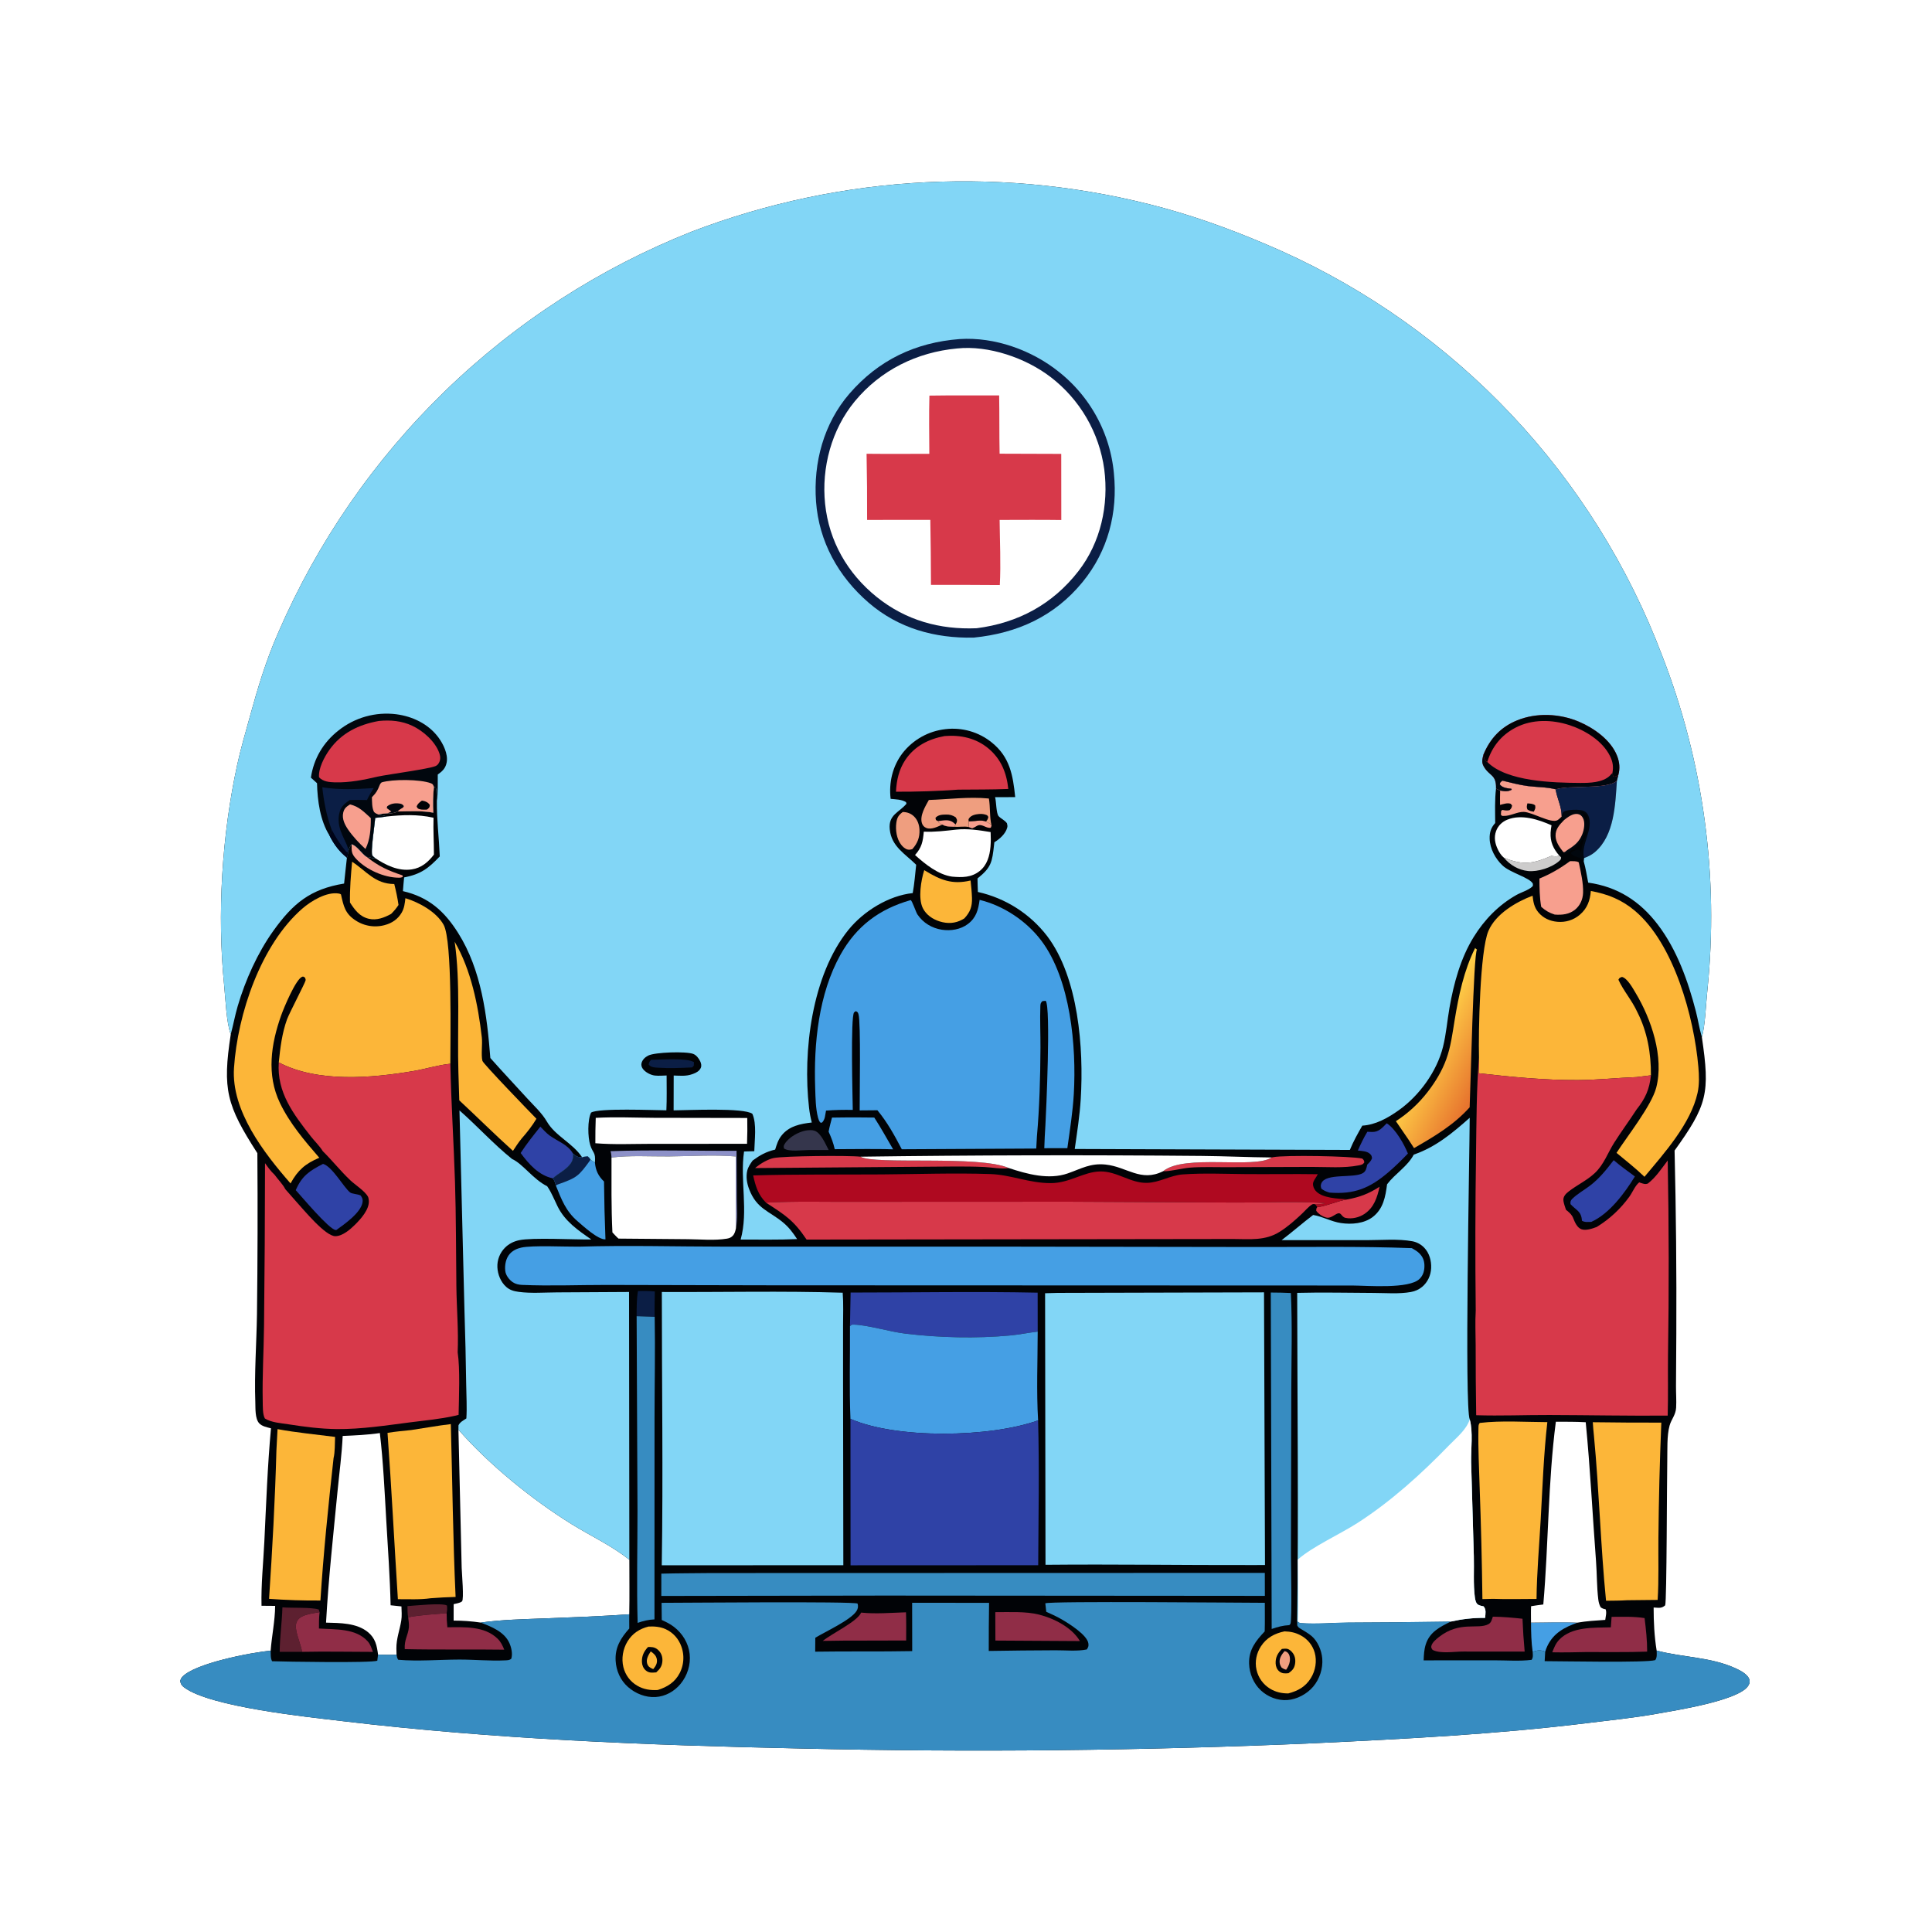 <?xml version="1.0" encoding="utf-8" ?>
<svg xmlns="http://www.w3.org/2000/svg" xmlns:xlink="http://www.w3.org/1999/xlink" width="1024" height="1024">
	<path fill="white" d="M0 0L1024 0L1024 1024L0 1024L0 0Z"/>
	<path fill="#010306" d="M122.305 548.211C120.012 542.312 119.482 529.033 118.819 522.41C115.008 484.339 117.6 442.831 125.705 405.447C127.581 396.795 130.125 388.231 132.467 379.694C136.618 364.56 141.052 349.858 147.389 335.479Q149.331 330.983 151.382 326.537Q153.434 322.09 155.593 317.695Q157.753 313.3 160.021 308.959Q162.288 304.619 164.661 300.335Q167.034 296.051 169.511 291.827Q171.988 287.603 174.569 283.441Q177.149 279.279 179.831 275.181Q182.512 271.084 185.294 267.053Q188.075 263.023 190.955 259.062Q193.834 255.101 196.81 251.211Q199.786 247.322 202.856 243.507Q205.926 239.692 209.09 235.954Q212.253 232.215 215.507 228.556Q218.76 224.896 222.103 221.317Q225.446 217.738 228.875 214.243Q232.305 210.747 235.819 207.337Q239.333 203.926 242.93 200.603Q246.527 197.28 250.204 194.046Q253.882 190.812 257.637 187.669Q261.393 184.527 265.225 181.477Q269.056 178.427 272.962 175.473Q276.867 172.518 280.844 169.66Q284.82 166.802 288.866 164.043Q292.911 161.284 297.023 158.624Q301.136 155.965 305.312 153.407Q309.488 150.85 313.725 148.395Q317.963 145.941 322.259 143.591Q326.556 141.242 330.909 138.998Q335.262 136.755 339.669 134.619Q344.075 132.483 348.533 130.456Q352.991 128.428 357.497 126.511Q362.003 124.594 366.555 122.788Q370.273 121.364 374.018 120.013Q377.764 118.663 381.535 117.387Q385.306 116.11 389.102 114.909Q392.898 113.707 396.717 112.581Q400.535 111.454 404.376 110.404Q408.216 109.353 412.076 108.378Q415.936 107.403 419.815 106.504Q423.694 105.606 427.589 104.784Q431.485 103.962 435.396 103.218Q439.307 102.473 443.232 101.806Q447.157 101.138 451.095 100.549Q455.032 99.959 458.981 99.447Q462.929 98.935 466.887 98.501Q470.844 98.067 474.81 97.711Q478.775 97.356 482.747 97.078Q486.719 96.801 490.695 96.602Q494.672 96.403 498.651 96.283Q502.631 96.162 506.612 96.12Q510.593 96.079 514.574 96.115Q518.556 96.152 522.535 96.267Q526.515 96.383 530.492 96.576Q534.468 96.77 538.44 97.043Q542.412 97.315 546.378 97.665Q550.344 98.016 554.303 98.445Q558.261 98.874 562.21 99.381Q566.159 99.887 570.097 100.472Q574.035 101.057 577.961 101.719Q581.887 102.381 585.799 103.121Q589.711 103.861 593.608 104.678Q597.505 105.494 601.385 106.388Q605.265 107.281 609.126 108.251Q612.987 109.221 616.829 110.267C638.132 116.118 658.571 123.886 678.738 132.835Q683.055 134.769 687.323 136.809Q691.591 138.849 695.808 140.994Q700.024 143.138 704.186 145.386Q708.349 147.633 712.455 149.983Q716.561 152.332 720.607 154.782Q724.654 157.232 728.639 159.781Q732.625 162.329 736.546 164.976Q740.467 167.622 744.322 170.363Q748.177 173.105 751.963 175.941Q755.749 178.777 759.464 181.705Q763.18 184.634 766.822 187.653Q770.464 190.671 774.03 193.779Q777.597 196.887 781.086 200.081Q784.575 203.276 787.984 206.555Q791.393 209.835 794.721 213.197Q798.048 216.559 801.292 220.003Q804.536 223.446 807.694 226.968Q810.852 230.49 813.922 234.089Q816.992 237.688 819.973 241.361Q822.953 245.034 825.843 248.78Q828.732 252.526 831.528 256.341Q834.324 260.157 837.026 264.04Q839.727 267.923 842.332 271.872Q844.938 275.821 847.444 279.832Q849.951 283.844 852.359 287.916Q854.766 291.988 857.073 296.118Q859.379 300.248 861.583 304.434Q863.787 308.62 865.888 312.858Q867.988 317.097 869.983 321.386Q871.979 325.675 873.868 330.012Q875.757 334.349 877.539 338.731Q879.321 343.113 880.994 347.538Q883.039 352.798 884.928 358.116Q886.817 363.434 888.548 368.806Q890.278 374.177 891.849 379.597Q893.421 385.018 894.831 390.482Q896.241 395.947 897.489 401.45Q898.737 406.954 899.822 412.492Q900.907 418.031 901.828 423.599Q902.749 429.167 903.504 434.759Q904.26 440.352 904.85 445.965Q905.44 451.577 905.864 457.205Q906.288 462.832 906.545 468.47Q906.802 474.108 906.893 479.75Q906.983 485.393 906.907 491.036Q906.831 496.679 906.587 502.317Q906.344 507.956 905.935 513.584Q905.525 519.213 904.949 524.827C904.225 531.327 903.786 543.948 902.017 549.646C906.419 579.469 904.994 585.659 887.199 610.324L887.561 609.73Q888.726 658.284 888.481 706.852L888.314 734.675C888.292 738.437 888.597 742.344 888.383 746.081C888.157 750.036 885.882 752.126 884.918 755.576C883.413 760.966 883.813 768.624 883.684 774.25C883.481 783.074 883.442 848.756 882.583 850.854C880.752 852.466 879.501 852.2 877.132 852.061L876.459 852.018C876.453 859.676 876.832 867.247 878.054 874.823C891.841 878.529 906.667 878.159 919.938 884.26C922.442 885.412 926.583 887.496 927.257 890.412C927.56 891.723 927.123 892.785 926.362 893.826C920.824 901.408 888.44 906.495 878.761 908.231C866.112 910.501 853.328 911.8 840.58 913.361C793.022 919.185 745.22 921.637 697.383 923.907Q560.489 929.942 423.499 926.72C342.776 924.987 261.916 921.811 181.676 912.253C163.221 910.055 111.736 904.808 97.704 894.441C96.26 893.375 95.797 892.621 95.505 890.872C95.748 890.151 95.988 889.497 96.498 888.912C102.823 881.669 133.289 875.759 143.448 874.915C144.063 866.926 145.75 859.224 145.838 851.15L138.613 851.09C138.329 839.943 139.563 828.28 140.105 817.115C141.074 797.129 141.796 776.95 143.62 757.031C141.562 756.494 138.803 755.984 137.345 754.341C135.112 751.825 135.438 746.442 135.323 743.272C134.759 727.79 135.97 711.968 136.201 696.453Q136.724 653.83 136.408 611.205C120.073 585.833 117.823 577.47 122.305 548.211Z"/>
	<path fill="#F79F8E" d="M513.437 435.396C515.996 435.357 520.296 434.353 522.572 435.427C523.78 436.083 524.699 436.464 525.559 437.574L525.129 438.717C522.395 439.201 520.341 436.118 517.647 437.828C516.885 438.312 516.138 438.682 515.301 439.026C514.695 438.818 514.001 438.652 513.45 438.326L513.437 435.396Z"/>
	<path fill="#0B1E45" d="M345.117 561.713C350.182 561.661 363.981 560.556 367.821 562.958L367.731 564.891L367.312 565.17L368.334 564.095L367.193 565.217L367.663 564.976L366.851 565.755C360.958 566.054 354.793 566.285 348.908 565.92C346.997 565.801 345.151 565.79 343.833 564.291C344.064 562.885 344.149 562.765 345.117 561.713Z"/>
	<path fill="#01070E" d="M827.708 432.658C827.994 431.64 827.962 430.708 828.922 430.163C830.893 429.042 836.861 428.909 839.012 429.657C840.273 430.095 841.239 430.893 841.778 432.129C844.964 439.434 837.654 447.424 839.604 454.792L839.415 456.57C837.397 453.763 835.886 454.894 833.509 453.112C832.651 452.469 832.862 452.843 832.739 451.9C834.424 450.881 834.976 450.359 836.982 450.326C837.691 451.154 837.584 451.27 837.739 452.295C838.446 449.549 838.541 446.937 839.838 444.363C841.421 441.22 840.656 440.724 840.737 437.472C840.769 436.197 841.302 434.876 841.281 433.627C841.261 432.345 840.822 431.72 839.808 430.995C838.936 430.372 837.758 430.1 836.73 430.365C837.402 430.52 838.065 430.769 838.721 430.98C840.147 432.307 840.621 436.21 841.114 438.133C840.299 440.97 839.464 444.161 837.48 446.416C835.823 448.3 831.4 452.365 829.033 452.486L828.66 451.669L829.435 451.553C830.025 451.025 830.601 450.589 831.275 450.171C834.722 448.031 837.108 446.019 838.655 442.13C839.607 439.739 840.308 435.782 838.909 433.416C838.27 432.334 837.492 431.642 836.217 431.447C833.544 431.039 830.965 433.1 829.008 434.622C828.605 433.861 828.216 433.533 827.586 432.964L827.708 432.658Z"/>
	<path fill="#5D2030" d="M215.972 851.265C219.719 851.034 234.417 849.436 236.906 850.964C237.06 852.466 237.018 853.519 236.731 855.001C229.955 855.579 223.045 855.946 216.354 857.204C215.928 855.283 216.024 853.231 215.972 851.265Z"/>
	<path fill="#F79F8E" d="M186.393 447.446C189.291 448.172 191.707 452.46 194.391 454.176C200.77 459.247 205.778 461.443 213.348 463.975L213.465 464.766C212.715 465.146 212.124 465.213 211.297 465.204C203.54 465.127 194.268 460.999 188.914 455.378C186.193 452.523 186.304 451.131 186.393 447.446Z"/>
	<path fill="#CDCCCC" d="M826.397 453.432L827.414 454.392C827.338 455.456 827.286 455.536 826.521 456.242C822.64 459.824 815.073 462.202 809.919 461.666C804.841 461.139 800.325 458.496 797.104 454.598L797.691 454.832C807.6 458.75 812.893 457.686 822.278 453.606C823.807 453.851 824.942 454.157 826.397 453.432Z"/>
	<path fill="#0B1E45" d="M338.132 684.286C341.155 684.18 344.057 684.232 347.071 684.495C347.027 688.967 346.858 693.475 347.002 697.944L337.427 697.612C337.455 693.138 337.386 688.715 338.132 684.286Z"/>
	<path fill="#35364C" d="M427.134 599.192C428.671 599.021 430.195 598.8 431.699 599.297C435.155 600.441 437.568 606.486 439.217 609.536L428.625 609.543C425.156 609.543 418.314 610.607 415.537 608.727C415.322 607.55 415.249 607.38 415.909 606.306C418.127 602.692 423.138 599.969 427.134 599.192Z"/>
	<path fill="#EF9E7F" d="M478.484 430.376C480.733 430.422 482.626 431.046 484.302 432.585C486.301 434.421 487.215 437.076 487.346 439.737C487.549 443.879 486.248 447.035 483.529 450.075C482.725 450.282 482.004 450.472 481.165 450.293C479.74 449.99 478.472 448.812 477.61 447.688C475.242 444.601 474.545 439.939 475.061 436.165C475.447 433.343 476.208 432.057 478.484 430.376Z"/>
	<path fill="#459FE4" d="M811.47 860.004C819.618 859.988 827.945 859.605 836.072 860.038C829.189 862.491 823.375 865.538 820.089 872.508C819.637 873.466 819.295 874.402 818.991 875.416C816.362 874.387 814.96 874.631 812.336 875.517C811.606 870.419 811.496 865.144 811.47 860.004Z"/>
	<path fill="#F79F8E" d="M829.008 434.622C830.965 433.1 833.544 431.039 836.217 431.447C837.492 431.642 838.27 432.334 838.909 433.416C840.308 435.782 839.607 439.739 838.655 442.13C837.108 446.019 834.722 448.031 831.275 450.171C830.601 450.589 830.025 451.025 829.435 451.553L828.66 451.669C826.698 449.219 824.564 446.359 824.48 443.088C824.383 439.358 826.605 437.111 829.008 434.622Z"/>
	<path fill="#8D91C8" d="M324.108 613.537C324.017 612.339 323.985 611.291 323.59 610.145C345.793 609.327 368.159 610.074 390.386 609.935L390.507 635.289C390.523 640.319 391.015 646.095 390.062 651.024Q389.874 631.983 389.946 612.943C378.421 611.972 366.186 612.822 354.591 612.925C344.685 613.013 333.906 612.273 324.108 613.537Z"/>
	<path fill="#5D2030" d="M149.68 851.926C154.236 852.351 165.373 851.782 168.966 853.089L169.393 854.493C166.105 855.127 160.074 855.618 157.923 858.516C156.558 860.355 156.668 862.405 157.098 864.543C157.846 868.262 159.448 871.853 160.112 875.51L148.233 875.513C148.299 867.627 149.472 859.817 149.68 851.926Z"/>
	<path fill="#D7394A" d="M714.217 635.689C720.765 634.515 725.617 632.574 731.205 629.003C729.942 634.683 728.3 639.984 723.177 643.418C720.413 645.271 716.517 646.229 713.219 645.513C710.579 644.94 711.171 641.917 708.143 643.55C706.707 644.325 705.009 645.699 703.292 645.393C701.294 645.037 698.68 643.386 697.611 641.685C697.682 640.66 697.57 640.645 698.215 639.756C701.903 639.66 709.316 636.346 714.217 635.689Z"/>
	<path fill="#D7394A" d="M674.033 613.487C674.273 613.436 674.513 613.381 674.754 613.334C680.894 612.132 716.022 612.713 722.02 614.07C722.871 614.855 722.886 614.922 723.121 616.059C722.336 617.304 721.502 617.401 720.083 617.683C712.311 619.229 703.271 618.47 695.32 618.488L651.072 618.632C644.198 618.687 637.192 618.339 630.341 618.901C627.025 619.173 619.104 621.067 616.496 620.763C627.749 611.496 664.868 619.698 674.033 613.487Z"/>
	<path fill="#2F42A6" d="M275.963 611.115C279.13 606.201 282.773 601.721 286.396 597.146C287.932 598.736 289.506 600.521 291.287 601.829C295.465 604.897 300.998 606.601 303.654 611.37C303.884 614.104 303.441 615.618 301.615 617.71C299.169 620.509 295.664 622.041 293.017 624.544C285.569 623.009 280.24 616.961 275.963 611.115Z"/>
	<path fill="#F79F8E" d="M795.11 418.999C797.487 419.432 799.028 419.708 801.253 418.559L800.998 418.055C798.851 417.805 796.391 417.612 794.945 415.817C795.072 414.449 795.336 414.601 796.326 413.747C800.785 414.805 805.206 416.032 809.761 416.62C814.632 417.249 819.775 417.109 824.531 418.349C825.2 422.971 827.578 427.219 827.681 431.84C827.687 432.112 827.699 432.385 827.708 432.658L827.586 432.964C826.95 433.491 826.149 434.361 825.442 434.738C822.019 436.561 812.159 430.476 807.675 430.324C804.132 430.203 800.513 432.607 796.901 432.456C795.833 432.411 796.251 432.573 795.506 431.786L795.644 429.785L796.275 429.263C797.681 429.531 798.737 429.772 800.157 429.374C801.063 428.402 801.169 428.237 801.441 426.941L800.72 426.031C798.943 425.364 796.843 426.186 795.058 426.614C794.971 424.083 795.076 421.531 795.11 418.999Z"/>
	<path fill="#010306" d="M809.555 425.803C811.022 425.941 812.466 425.886 813.657 426.853C813.968 428.472 813.638 428.751 812.945 430.199C811.502 429.979 810.714 429.888 809.519 428.975C809.046 427.603 809.229 427.243 809.555 425.803Z"/>
	<path fill="#459FE4" d="M454.373 592.25L463.386 592.328C466.937 597.773 470.086 603.564 473.381 609.174C468.708 608.979 464.013 609.031 459.336 609L442.433 609.094C441.702 605.77 440.57 602.898 439.185 599.808C439.63 597.305 440.357 594.816 440.971 592.347C445.433 592.239 449.909 592.281 454.373 592.25Z"/>
	<path fill="#902D47" d="M456.427 854.711C464.158 855.518 472.438 854.797 480.196 854.552C480.384 859.522 480.291 864.513 480.284 869.487L460.875 869.54Q448.491 869.468 436.11 869.71C440.956 865.757 454.436 859.435 456.427 854.711Z"/>
	<path fill="#EF9E7F" d="M492.305 424.002C503.032 423.66 513.357 422.179 524.126 423.23C524.953 427.897 524.421 433.129 525.559 437.574C524.699 436.464 523.78 436.083 522.572 435.427C520.296 434.353 515.996 435.357 513.437 435.396L513.45 438.326C510.97 437.849 508.227 438.422 505.67 438.204L505.149 438.183L504.282 438.134C502.36 438.042 501.153 438.014 499.454 437.048C497.054 438.135 493.629 439.896 490.97 438.836C489.801 438.37 489.038 437.533 488.651 436.329C487.37 432.349 490.447 427.365 492.305 424.002Z"/>
	<path fill="#010306" d="M513.437 435.396C513.357 434.605 513.16 434.366 513.66 433.668C514.783 432.1 516.964 431.613 518.791 431.449C520.393 431.306 521.715 431.464 523.19 432.082L523.834 432.957C523.621 434.115 523.364 434.559 522.572 435.427C520.296 434.353 515.996 435.357 513.437 435.396Z"/>
	<path fill="#010306" d="M497.166 435.219L496.062 434.63L495.808 433.469C497.333 431.819 499.239 431.778 501.411 431.732C503.441 431.688 504.82 432.07 506.513 433.156C507.106 434.163 507.465 434.544 507.096 435.761C506.986 436.121 506.664 436.638 506.469 436.974C506.232 437.452 506.109 437.882 505.67 438.204L505.149 438.183L504.282 438.134C502.36 438.042 501.153 438.014 499.454 437.048L498.488 436.894C498.338 436.695 498.211 436.476 498.037 436.297C497.07 435.298 498.23 437.054 497.166 435.219Z"/>
	<path fill="#F79F8E" d="M497.166 435.219C500.043 434.885 502.967 434.053 505.399 436.035C505.697 436.278 505.976 436.543 506.263 436.799C506.33 436.859 506.4 436.915 506.469 436.974C506.232 437.452 506.109 437.882 505.67 438.204L505.149 438.183L504.282 438.134C502.36 438.042 501.153 438.014 499.454 437.048L498.488 436.894C498.338 436.695 498.211 436.476 498.037 436.297C497.07 435.298 498.23 437.054 497.166 435.219Z"/>
	<path fill="#902D47" d="M160.112 875.51C159.448 871.853 157.846 868.262 157.098 864.543C156.668 862.405 156.558 860.355 157.923 858.516C160.074 855.618 166.105 855.127 169.393 854.493C169.048 857.401 169.031 860.225 169.051 863.147C177.718 863.726 188.602 862.897 194.934 869.986C196.316 871.533 196.954 873.618 197.652 875.535C185.155 875.519 172.602 875.249 160.112 875.51Z"/>
	<path fill="#F79F8E" d="M832.139 456.442C833.632 456.486 835.551 456.241 836.778 457.068C837.835 461.991 839.283 468.273 839.063 473.295C838.914 476.687 837.537 479.875 834.896 482.068C831.802 484.636 827.889 485.05 824.03 484.744C821.112 483.816 819.18 482.67 816.87 480.635C816 475.687 815.957 470.662 815.931 465.653C821.861 463.229 826.971 460.219 832.139 456.442Z"/>
	<path fill="#FCB639" d="M186.617 456.732C194.389 461.821 198.691 468.49 208.971 468.556C209.894 472.244 210.694 475.888 211.218 479.654C210.058 481.449 208.814 482.89 207.3 484.395C203.674 486.38 199.654 487.952 195.464 486.966C190.631 485.828 188.026 482.266 185.495 478.342C185.346 471.148 185.977 463.892 186.617 456.732Z"/>
	<path fill="#2F42A6" d="M855.288 614.925C858.866 617.989 862.74 620.747 866.524 623.552C861.174 632.26 853.037 643.327 843.419 647.626C841.711 647.668 839.947 647.918 838.456 647.014C838.171 641.897 835.452 641.572 832.399 638.208C832.297 636.908 832.381 636.33 833.361 635.375C836.001 632.802 839.581 630.769 842.538 628.561C847.615 624.77 851.446 619.908 855.288 614.925Z"/>
	<path fill="#902D47" d="M527.528 854.47C534.815 854.5 543.592 853.98 550.664 855.757C558.604 857.753 568.115 862.559 572.372 869.799L527.583 869.532L527.528 854.47Z"/>
	<path fill="#D7394A" d="M400.224 619.103C400.439 618.922 400.65 618.737 400.868 618.559C403.223 616.636 407.037 614.423 409.985 613.797C415.331 612.662 449.682 612.343 456.06 613.068C463.163 617.516 518.957 612.138 534.712 619.094C530.784 619.749 525.747 618.732 521.693 618.536C516.312 618.276 510.893 618.25 505.506 618.275L400.224 619.103Z"/>
	<path fill="#FCB639" d="M489.867 461.187L490.278 461.439C498.421 466.439 504.737 468.997 514.428 466.678C514.753 469.727 515.07 472.835 515.169 475.9C515.318 480.502 514.217 483.425 511.134 486.763Q510.633 487.068 510.121 487.355C506.283 489.493 502.184 489.675 498.01 488.365C494.324 487.209 490.851 484.85 489.11 481.316C486.536 476.093 488.177 466.548 489.867 461.187Z"/>
	<path fill="white" d="M797.104 454.598C795.729 453.502 794.669 451.832 793.912 450.263C792.388 447.106 791.729 443.866 792.96 440.483C794.001 437.621 796.175 435.552 798.976 434.418C806.403 431.413 815.428 434.357 822.334 437.421C822.141 438.697 821.912 439.98 821.849 441.271C821.608 446.195 823.251 449.768 826.397 453.432C824.942 454.157 823.807 453.851 822.278 453.606C812.893 457.686 807.6 458.75 797.691 454.832L797.104 454.598Z"/>
	<path fill="#0B1E45" d="M824.531 418.349C832.208 415.938 851.404 418.634 856.995 413.822C856.114 426.32 855.744 442.697 845.399 451.578C843.73 453.011 841.666 454.054 839.604 454.792C837.654 447.424 844.964 439.434 841.778 432.129C841.239 430.893 840.273 430.095 839.012 429.657C836.861 428.909 830.893 429.042 828.922 430.163C827.962 430.708 827.994 431.64 827.708 432.658C827.699 432.385 827.687 432.112 827.681 431.84C827.578 427.219 825.2 422.971 824.531 418.349Z"/>
	<path fill="#2F42A6" d="M735.001 595.37C739.601 598.243 744.244 606.45 746.221 611.407C742.926 614.832 739.563 618.159 735.95 621.252C725.975 629.793 717.749 633.141 704.617 632.095C702.968 631.565 701.739 631.123 700.374 630.039C700.021 628.982 699.881 628.325 700.333 627.204C702.61 621.558 717.587 624.71 722.449 621.714C724.063 620.72 724.279 618.976 724.67 617.262C725.799 616.167 726.695 615.374 727.212 613.835C727.031 613.031 727.044 612.564 726.469 611.921C724.811 610.066 722.001 610.072 719.688 609.811C721.201 606.361 722.77 603.091 724.717 599.862Q726.001 599.952 727.288 599.972C730.872 600.013 732.66 597.682 735.001 595.37Z"/>
	<path fill="#902D47" d="M216.354 857.204C223.045 855.946 229.955 855.579 236.731 855.001C236.711 857.541 236.859 859.977 237.114 862.499C246.04 862.406 256.692 861.756 263.658 868.463C265.449 870.188 266.336 872.089 267.262 874.364C249.692 874.111 232.082 874.475 214.526 874.071C214.213 868.977 216.315 866.785 216.715 862.533C216.872 860.864 216.515 858.878 216.354 857.204Z"/>
	<path fill="#902D47" d="M854.18 856.967C859.994 856.935 865.914 856.705 871.668 857.621C872.388 863.486 873.049 869.484 873.029 875.397C862.191 875.806 851.227 875.56 840.375 875.622C834.491 875.758 828.626 875.876 822.741 875.752C823.68 873.278 824.549 871.035 826.416 869.083C833.142 862.048 844.803 862.772 853.772 862.517L854.18 856.967Z"/>
	<path fill="#902D47" d="M791.236 856.868C796.501 856.941 801.722 857.397 806.953 857.967Q807.297 866.687 808.104 875.376L775.75 875.355C771.009 875.301 763.47 876.687 759.301 874.472C758.7 873.578 758.368 873.254 758.727 872.112C759.271 870.386 761.312 868.719 762.67 867.654C773.756 858.967 783.262 863.852 788.885 860.852C790.471 860.006 790.671 858.425 791.236 856.868Z"/>
	<path fill="#2F42A6" d="M171.225 616.885C176.111 618.277 182.081 629.183 185.509 631.989C186.559 632.848 189.548 632.823 191.122 633.62C191.981 634.781 192.372 635.588 192.178 637.067C191.441 642.705 182.566 648.826 178.294 651.912C178.149 651.916 178.003 651.941 177.858 651.924C174.326 651.499 159.872 634.224 156.752 630.799C160.066 623.174 164.022 620.594 171.225 616.885Z"/>
	<path fill="#459FE4" d="M303.654 611.37C305.306 612.743 306.251 613.523 308.51 613.35C309.524 613.053 310.413 612.872 311.467 612.793C312.18 613.402 312.623 613.806 313.019 614.663L315.321 616.18C315.69 620.31 317.115 623.367 320.139 626.22Q320.29 641.556 320.908 656.88C317.036 657.166 309.094 649.834 306.147 647.304C299.871 641.914 297.653 635.828 294.62 628.395C294.252 626.896 293.943 625.826 293.017 624.544C295.664 622.041 299.169 620.509 301.615 617.71C303.441 615.618 303.884 614.104 303.654 611.37Z"/>
	<path fill="#0B1E45" d="M303.654 611.37C305.306 612.743 306.251 613.523 308.51 613.35C309.524 613.053 310.413 612.872 311.467 612.793C312.18 613.402 312.623 613.806 313.019 614.663C306.683 623.416 305.917 624.162 295.714 627.771C295.099 627.989 295.294 627.93 294.62 628.395C294.252 626.896 293.943 625.826 293.017 624.544C295.664 622.041 299.169 620.509 301.615 617.71C303.441 615.618 303.884 614.104 303.654 611.37Z"/>
	<path fill="white" d="M506.874 439.716C512.81 439.06 519.195 440.047 525.051 441.021C525.169 443.591 525.197 446.187 524.976 448.752C524.555 453.62 523.211 458.509 519.218 461.676C514.821 465.164 509.9 465.108 504.625 464.633C497.332 463.64 490.278 457.972 484.987 453.175C488.551 449.255 489.2 445.91 489.625 440.799C495.443 441.057 501.098 440.349 506.874 439.716Z"/>
	<path fill="#FCB639" d="M680.818 864.658C684.028 864.765 686.572 865.27 689.43 866.802Q690.096 867.154 690.723 867.572Q691.35 867.989 691.932 868.467Q692.514 868.945 693.045 869.479Q693.576 870.014 694.051 870.598Q694.526 871.183 694.939 871.813Q695.353 872.442 695.701 873.11Q696.049 873.778 696.329 874.477Q696.608 875.177 696.816 875.901C698.094 880.415 697.233 885.468 694.775 889.434C691.922 894.038 687.895 896.233 682.819 897.553C679.374 897.564 676.133 896.859 673.16 895.05Q672.482 894.637 671.849 894.159Q671.216 893.68 670.635 893.141Q670.053 892.601 669.529 892.005Q669.004 891.41 668.542 890.765Q668.08 890.12 667.685 889.431Q667.291 888.743 666.967 888.019Q666.643 887.294 666.394 886.541Q666.145 885.787 665.973 885.013C665.008 880.716 665.935 876.24 668.329 872.568C671.298 868.013 675.614 865.733 680.818 864.658Z"/>
	<path fill="#010306" d="M679.435 873.957C680.29 873.896 681.423 873.721 682.252 873.915C683.501 874.208 684.633 875.284 685.34 876.328C686.494 878.029 686.739 880.047 686.381 882.039C685.96 884.387 684.813 885.485 682.937 886.83C681.116 887.007 679.524 887.106 678.008 885.835C676.773 884.798 676.173 883.209 676.115 881.633C675.997 878.413 677.247 876.177 679.435 873.957Z"/>
	<path fill="#EF9E7F" d="M680.823 875.146C681.206 875.232 681.483 875.272 681.845 875.472C682.912 876.065 683.401 877.039 683.606 878.207C684.04 880.675 683.068 883.007 681.694 884.984C680.663 884.735 680.079 884.408 679.223 883.786C678.658 882.807 678.325 882.232 678.23 881.073C678.04 878.735 679.415 876.835 680.823 875.146Z"/>
	<path fill="white" d="M205.037 432.764C213.225 431.875 221.386 431.566 229.486 433.352C229.583 433.374 229.679 433.393 229.776 433.413C229.572 439.952 229.997 446.436 229.988 452.964C226.937 456.939 223.357 460.028 218.236 460.796C211.104 461.866 204.43 458.532 198.68 454.705C198.229 454.33 197.81 454.006 197.415 453.564C196.216 452.22 198.635 436.86 198.877 433.495C200.932 433.303 202.987 433.009 205.037 432.764Z"/>
	<path fill="#FCB639" d="M343.739 862.102C346.779 861.942 349.968 862.199 352.766 863.469C356.8 865.3 359.713 868.613 361.172 872.784Q361.323 873.208 361.451 873.639Q361.58 874.07 361.687 874.507Q361.794 874.944 361.878 875.386Q361.963 875.828 362.025 876.274Q362.087 876.719 362.126 877.168Q362.165 877.616 362.182 878.065Q362.198 878.515 362.191 878.965Q362.185 879.415 362.156 879.864Q362.127 880.313 362.075 880.76Q362.023 881.206 361.948 881.65Q361.873 882.094 361.776 882.533Q361.679 882.972 361.56 883.406Q361.441 883.84 361.3 884.267Q361.159 884.695 360.996 885.114Q360.834 885.534 360.65 885.944Q360.466 886.355 360.262 886.756C357.74 891.627 353.699 894.143 348.603 895.74C344.742 895.958 341.162 895.446 337.771 893.466Q337.087 893.071 336.446 892.609Q335.805 892.147 335.214 891.622Q334.623 891.097 334.088 890.516Q333.553 889.934 333.08 889.302Q332.607 888.669 332.2 887.992Q331.793 887.314 331.456 886.599Q331.12 885.885 330.857 885.139Q330.595 884.394 330.409 883.626C329.287 879.036 330.148 874.01 332.592 869.983C335.158 865.756 339.012 863.281 343.739 862.102Z"/>
	<path fill="#010306" d="M343.451 872.956Q344.03 872.934 344.609 872.94C346.535 872.967 347.933 873.519 349.255 874.951C350.631 876.441 351.212 878.347 351.086 880.352C350.911 883.118 349.82 884.574 347.822 886.388C345.671 886.56 343.939 886.836 342.201 885.291C340.939 884.17 340.309 882.578 340.236 880.911C340.093 877.669 341.302 875.267 343.451 872.956Z"/>
	<path fill="#FCB639" d="M344.9 875.277C346.477 876.373 347.809 877.458 348.144 879.469C348.495 881.583 347.52 883.091 346.254 884.655C346.114 884.602 345.971 884.554 345.833 884.495C344.463 883.906 343.483 883.265 343.021 881.765C342.303 879.431 343.699 877.154 344.9 875.277Z"/>
	<path fill="white" d="M456.06 613.068Q546.428 611.829 636.8 612.664C649.215 612.773 661.622 613.378 674.033 613.487C664.868 619.698 627.749 611.496 616.496 620.763C604.6 626.703 597.349 618.433 585.977 617.239C577.931 616.394 573.109 619.422 565.944 621.922C555.84 625.447 544.435 622.307 534.712 619.094C518.957 612.138 463.163 617.516 456.06 613.068Z"/>
	<path fill="white" d="M315.757 592.487C325.97 591.91 336.437 592.41 346.679 592.462L396.061 592.548Q396.204 599.398 395.946 606.244L345.091 606.257C335.304 606.27 325.297 606.737 315.549 605.941Q315.513 599.212 315.757 592.487Z"/>
	<path fill="#D7394A" d="M500.663 390.121C509.147 389.436 517.321 391.182 523.961 396.764C530.608 402.351 533.54 409.679 534.416 418.163C525.614 418.534 516.749 418.428 507.937 418.527C496.865 419.329 485.985 419.663 474.884 419.624C475.196 413.593 476.426 407.913 479.813 402.813C484.709 395.441 492.176 391.685 500.663 390.121Z"/>
	<defs>
		<linearGradient id="gradient_0" gradientUnits="userSpaceOnUse" x1="787.228" y1="566.918" x2="757.761" y2="552.28">
			<stop offset="0" stop-color="#E7742E"/>
			<stop offset="1" stop-color="#FFCF47"/>
		</linearGradient>
	</defs>
	<path fill="url(#gradient_0)" d="M781.871 502.424C781.975 502.558 782.056 502.713 782.182 502.826C782.381 503.006 782.618 503.138 782.836 503.294C780.971 505.183 779.412 577.713 778.948 586.898C770.507 596.296 760.283 602.311 749.471 608.525L746.562 604.054L739.852 594.253Q742.273 592.68 744.553 590.909Q746.833 589.138 748.955 587.18Q751.077 585.223 753.026 583.093Q754.975 580.964 756.738 578.677C760.803 573.421 764.308 567.637 766.571 561.371C768.955 554.774 769.833 547.76 770.965 540.872C773.136 527.667 775.835 514.489 781.871 502.424Z"/>
	<path fill="#378CC1" d="M337.427 697.612L347.002 697.944C347.33 715.729 346.932 733.571 346.917 751.361L346.889 858.31C343.646 858.46 341.011 859.108 337.966 860.162C337.391 840.397 337.899 820.503 337.884 800.721L337.427 697.612Z"/>
	<path fill="#FCB639" d="M240.973 499.124C249.684 514.075 253.406 532.687 255.368 549.749C255.797 553.475 254.899 559.088 255.693 562.291C256.065 563.789 281.073 589.66 284.326 592.968C282.058 596.772 279.386 600.135 276.469 603.461C274.776 605.526 273.349 607.762 271.88 609.988C262.203 601.289 252.964 592.074 243.428 583.214L242.962 568.295C242.297 546.326 244.115 520.395 240.973 499.124Z"/>
	<path fill="#378CC1" d="M673.543 685.068C677.09 685.035 680.633 685.194 684.177 685.32C685.001 702.365 684.449 719.661 684.416 736.731L684.222 823.551C684.203 828.225 684.844 857.946 683.998 860.523C683.89 860.854 683.575 861.076 683.363 861.353C680.018 861.523 677.148 862.289 674.014 863.385L673.543 685.068Z"/>
	<path fill="#2F42A6" d="M450.845 685.079C483.858 685.079 516.982 684.452 549.978 685.139L550.002 705.781C545.141 706.331 540.346 707.366 535.449 707.818C517.3 709.495 498.146 709.032 480.053 706.879C471.444 705.855 460.092 702.282 452.529 702.069C451.338 702.035 451.292 702.114 450.503 702.916L450.845 685.079Z"/>
	<path fill="#FCB639" d="M147.104 757.472C157.311 759.362 167.338 760.265 177.597 761.591C177.423 765.2 177.612 769.414 176.788 772.911C174.032 797.939 171.429 823.172 169.827 848.3Q156.199 848.399 142.606 847.417C144.345 821.318 145.797 794.924 146.505 768.78L147.104 757.472Z"/>
	<path fill="white" d="M824.633 753.546C829.907 753.571 835.198 753.51 840.465 753.815C842.874 778.318 844.064 802.911 845.927 827.458C846.429 834.076 846.317 841.12 847.116 847.655C847.312 849.257 847.625 850.465 848.379 851.889C849.296 852.567 849.888 852.751 851.007 852.942C851.7 854.717 851.016 856.728 850.818 858.572C845.879 858.91 840.957 859.189 836.072 860.038C827.945 859.605 819.618 859.988 811.47 860.004C811.473 857.125 811.358 854.191 811.511 851.319C813.665 850.994 815.817 850.642 817.983 850.405C820.784 818.204 820.455 785.623 824.633 753.546Z"/>
	<path fill="white" d="M324.108 613.537C333.906 612.273 344.685 613.013 354.591 612.925C366.186 612.822 378.421 611.972 389.946 612.943Q389.874 631.984 390.062 651.024C389.775 652.416 389.423 653.841 388.431 654.927C387.533 655.908 386.564 656.297 385.29 656.509C378.747 657.597 371.334 656.858 364.7 656.802L327.825 656.485C326.685 655.512 325.638 654.279 324.589 653.199C323.953 640.006 324.109 626.745 324.108 613.537Z"/>
	<path fill="#FCB639" d="M217.908 757.959C224.905 756.939 231.925 755.62 238.94 754.795C239.787 785.341 240.07 815.878 241.477 846.41Q234.859 846.577 228.26 847.102C222.611 847.925 216.593 847.569 210.885 847.605C208.993 818.219 207.536 788.819 205.392 759.449C209.528 758.75 213.738 758.403 217.908 757.959Z"/>
	<path fill="#FCB639" d="M844.218 753.804Q862.375 754.06 880.535 754.018Q879.276 784.577 878.99 815.16C878.874 826.06 879.266 837.111 878.589 847.984L862.413 848.15C858.698 848.401 854.956 848.38 851.234 848.431C848.352 819.362 847.597 790.076 844.821 760.978C844.578 758.587 844.349 756.205 844.218 753.804Z"/>
	<path fill="#FCB639" d="M783.599 757.605C783.675 756.306 783.427 755.154 784.335 754.181C795.819 752.814 808.511 753.732 820.121 753.761C818.169 770.987 817.569 788.204 816.594 805.5C815.81 819.433 814.552 833.523 814.393 847.473C806.694 847.472 798.917 847.707 791.228 847.422L785.711 847.556Q785.334 817.974 784.251 788.409C783.956 778.152 783.388 767.865 783.599 757.605Z"/>
	<path fill="white" d="M181.631 761.087C188.185 760.8 194.835 760.524 201.329 759.55C203.158 775.048 203.85 790.668 204.754 806.24C205.615 821.077 206.697 835.97 207.032 850.828L212.775 851.437C212.852 853.877 213.074 856.516 212.682 858.928C211.871 863.917 210.019 868.629 210.095 873.746C210.111 874.826 210.125 875.901 210.172 876.98C206.903 877.2 203.648 877.068 200.377 876.972C199.78 872.219 198.945 868.249 194.999 865.048C188.935 860.13 180.186 860.234 172.806 860.027C174.103 836.718 176.657 813.548 178.907 790.319C179.845 780.634 181.193 770.8 181.631 761.087Z"/>
	<path fill="#378CC1" d="M376.872 833.747L670.379 833.667L670.407 845.848L643.88 845.823L468.75 845.692L350.511 845.885L350.52 834.069C359.298 833.85 368.092 833.848 376.872 833.747Z"/>
	<path fill="#AF0920" d="M399.181 622.995C421.893 622.343 444.599 622.615 467.315 622.462C486.486 622.332 505.72 621.636 524.888 622.268C535.752 622.627 545.448 627.087 556.856 627.085C566.954 627.084 574.264 621.049 583.119 620.89C591.993 620.731 599.148 627.12 607.857 626.946C614.489 626.814 620.287 622.921 626.952 622.456C638.078 621.678 649.463 622.21 660.62 622.294C673.227 622.389 685.848 622.159 698.45 622.354C697.756 623.941 695.989 625.77 695.907 627.471C695.85 628.669 696.466 630.117 697.22 631.032C700.626 635.162 709.301 635.279 714.217 635.689C709.316 636.346 701.903 639.66 698.215 639.756L697.077 638.283C698.792 638.406 700.423 638.117 702.118 637.873L701.927 637.63C686.564 636.646 670.738 637.443 655.31 637.38L566.651 636.931L453.931 636.98C438.047 637.104 421.844 636.553 406.003 637.435C401.738 633.138 400.488 628.71 399.181 622.995Z"/>
	<path fill="#459FE4" d="M450.503 702.916C451.292 702.114 451.338 702.035 452.529 702.069C460.092 702.282 471.444 705.855 480.053 706.879C498.146 709.032 517.3 709.495 535.449 707.818C540.346 707.366 545.141 706.331 550.002 705.781C549.99 721.341 549.281 737.323 550.219 752.83C524.733 761.965 475.227 762.779 450.759 752.026C450.072 735.73 450.616 719.242 450.503 702.916Z"/>
	<path fill="#D7394A" d="M406.003 637.435C421.844 636.553 438.047 637.104 453.931 636.98L566.651 636.931L655.31 637.38C670.738 637.443 686.564 636.646 701.927 637.63L702.118 637.873C700.423 638.117 698.792 638.406 697.077 638.283C696.332 638.146 695.933 638.053 695.254 638.49C693.476 639.634 691.612 641.85 690.027 643.341C686.335 646.815 682.567 650.16 678.264 652.871C670.537 657.74 662.347 656.725 653.637 656.696L427.515 657.001C420.554 646.662 416.176 644.055 406.003 637.435Z"/>
	<path fill="white" d="M242.981 757.78C259.204 776.297 282.014 794.826 302.967 807.833C312.925 814.015 324.486 819.366 333.566 826.726C333.556 836.344 333.712 845.993 333.516 855.607C318.547 856.652 303.482 857.209 288.487 857.792C277.257 858.229 265.93 858.442 254.783 859.997C249.975 859.292 245.299 858.939 240.437 858.951L240.444 850.242C241.86 849.829 243.719 849.712 244.869 848.761C246.02 847.808 244.792 833.877 244.698 831.023L242.981 757.78Z"/>
	<path fill="#2F42A6" d="M450.759 752.026C475.227 762.779 524.733 761.965 550.219 752.83C550.896 778.385 550.408 804.038 550.269 829.604L450.814 829.646L450.759 752.026Z"/>
	<path fill="#FCB639" d="M153.989 627.237C139.92 611.132 122.504 588.685 124.021 566.018C125.94 537.36 138.265 500.711 160.226 481.585C164.879 477.532 173.243 472.467 179.65 473.614C180.171 473.707 180.305 473.815 180.716 474.04C182.134 480.356 182.874 484.343 188.773 488.044Q189.187 488.306 189.614 488.546Q190.042 488.786 190.481 489.004Q190.92 489.222 191.369 489.417Q191.819 489.612 192.278 489.783Q192.737 489.954 193.205 490.102Q193.672 490.249 194.147 490.372Q194.621 490.496 195.101 490.594Q195.581 490.693 196.066 490.766Q196.55 490.84 197.038 490.888Q197.526 490.937 198.015 490.96Q198.505 490.983 198.995 490.982Q199.485 490.979 199.974 490.952Q200.464 490.925 200.951 490.872Q201.438 490.82 201.922 490.742Q202.406 490.665 202.885 490.562Q203.365 490.46 203.838 490.333C207.71 489.318 210.91 487.184 212.925 483.671C214.303 481.267 214.562 478.759 214.864 476.062C222.114 478.255 231.367 483.319 235.148 490.197C239.842 498.737 238.652 551.462 238.691 563.818C232.302 564.453 225.649 566.562 219.253 567.648C196.853 571.45 168.347 573.918 147.758 563.102C148.521 555.415 149.484 547.557 152.139 540.256C153.346 536.939 161.949 520.58 162.005 519.493C162.028 519.048 161.793 518.628 161.686 518.196C161.122 517.846 160.873 517.435 160.181 517.689C156.786 518.935 150.45 534.175 149.039 538.135C143.603 553.386 141.2 569.619 148.36 584.572C153.537 595.383 161.44 604.637 169.232 613.628C161.791 616.798 157.936 620.1 153.989 627.237Z"/>
	<path fill="#459FE4" d="M306.836 660.754C332.522 659.972 358.333 660.727 384.036 660.739L530.868 660.737L666.622 660.943C693.81 660.989 721.138 660.509 748.301 661.549C749.456 662.209 750.654 662.869 751.669 663.735C753.78 665.537 754.874 667.706 754.97 670.487C755.066 673.254 754.426 675.838 752.413 677.827C746.877 683.3 724.729 681.384 716.75 681.349L409.972 681.241L321.397 681.048C306.577 681.033 291.502 681.671 276.721 681.026C274.947 680.949 273.238 680.593 271.75 679.574C269.835 678.262 268.07 675.947 267.8 673.593C267.447 670.512 268.112 666.853 270.253 664.511C271.829 662.787 274.02 661.755 276.271 661.259C282.21 659.95 299.635 660.845 306.836 660.754Z"/>
	<path fill="#FCB639" d="M812.302 474.74C812.692 478.116 813.112 480.849 815.354 483.549C817.904 486.621 821.514 488.232 825.455 488.574C829.827 488.954 834.029 487.668 837.366 484.803C841.338 481.393 842.753 477.263 843.181 472.227C852.138 473.897 859.548 476.832 866.574 482.769C887.233 500.221 897.906 539.138 900.166 565.515C900.555 570.06 900.736 574.772 899.745 579.257C896.147 595.544 882.122 611.156 871.604 623.728C866.958 619.233 861.759 615.169 856.786 611.037C862.519 602.195 875.377 585.917 877.825 576.505C882.061 560.217 875.234 540.111 866.884 526.234C865.386 523.744 862.567 518.512 859.703 517.786C858.509 518.249 858.374 518.159 857.796 519.277C860.45 525.15 864.984 530.203 867.832 536.46C873.139 546.858 875.116 558.364 875.025 569.934L867.435 570.878C857.058 571.263 846.741 572.395 836.34 572.456C818.839 572.559 801.076 570.788 783.698 568.842C783.907 566.019 783.986 563.287 783.895 560.457C783.556 547.468 784.383 503.896 788.899 493.398C792.783 484.367 803.545 478.054 812.302 474.74Z"/>
	<path fill="#82D6F6" d="M243.53 588.546C253.042 596.898 261.535 606.349 271.437 614.31C277.028 616.769 282.551 625.051 290.001 628.717C290.126 628.902 290.255 629.086 290.378 629.273C292.476 632.455 293.806 635.912 295.481 639.315C299.429 647.337 306.257 652.015 313.418 656.953C304.54 657.077 282.173 655.828 275.115 657.343C272.308 657.946 269.647 659.261 267.629 661.326Q267.125 661.832 266.676 662.388Q266.227 662.943 265.838 663.543Q265.448 664.142 265.123 664.778Q264.798 665.414 264.54 666.08Q264.282 666.746 264.095 667.436Q263.907 668.125 263.792 668.83Q263.677 669.535 263.635 670.248Q263.593 670.961 263.625 671.675C263.8 675.472 265.416 679.522 268.296 682.074C270.242 683.799 272.398 684.373 274.934 684.717C281.464 685.6 288.652 685.015 295.272 684.987L333.408 684.775L333.566 826.726C324.486 819.366 312.925 814.015 302.967 807.833C282.014 794.826 259.204 776.297 242.981 757.78L243.002 755.453C243.789 753.73 245.642 752.811 247.181 751.804C247.561 745.96 247.169 739.872 247.098 734.01Q246.819 714.27 246.175 694.539L243.53 588.546Z"/>
	<path fill="#82D6F6" d="M350.789 684.78C382.691 684.949 414.781 684.158 446.649 685.164C447.095 690.991 446.837 696.995 446.838 702.843L446.842 733.5L446.982 829.594L350.746 829.641C351.512 781.382 350.768 733.047 350.789 684.78Z"/>
	<path fill="#459FE4" d="M482.668 477.067C483.485 477.389 485.407 483.408 486.278 484.702C489.266 489.137 493.956 491.977 499.233 492.776C503.948 493.489 509.148 492.659 513.014 489.738C517.47 486.37 518.501 482.155 519.218 476.949C531.938 480.046 544.069 488.146 551.939 498.589C567.415 519.126 570.586 554.585 569.144 579.761C568.592 589.395 567.053 599.01 565.719 608.561L553.496 608.571C553.582 604.478 553.865 600.372 554.093 596.284C554.456 589.763 557.048 533.592 554.236 530.448L552.485 530.623C551.499 531.64 551.452 532.057 551.402 533.463C551.148 540.737 551.51 548.123 551.471 555.415C551.387 571.014 550.96 586.844 549.587 602.376L549.231 608.756L477.968 609.13C474.109 601.78 470.355 594.879 465.039 588.458L455.645 588.535C455.599 580.815 456.3 541.849 455.035 537.668C454.699 536.556 454.706 536.514 453.652 535.928C453.27 536.148 453.024 536.261 452.696 536.592C450.744 538.558 451.924 582.893 451.992 588.277C447.226 588.203 442.57 588.263 437.811 588.639C437.298 590.979 437.44 593.31 435.61 595.073L434.668 594.917C434.162 594.111 433.84 593.431 433.596 592.5C432.275 587.454 432.242 581.814 432.062 576.617C431.251 553.111 433.885 526.816 445.464 506.03C453.919 490.853 466.045 481.809 482.668 477.067Z"/>
	<path fill="#D7394A" d="M783.895 560.457C783.986 563.287 783.907 566.019 783.698 568.842C801.076 570.788 818.839 572.559 836.34 572.456C846.741 572.395 857.058 571.263 867.435 570.878L875.025 569.934C874.268 577.383 872.05 582.225 867.407 588.064C863.567 593.992 859.343 599.684 855.563 605.639C852.123 611.059 850.132 617.165 845.339 621.69C841.219 625.58 836.076 627.947 831.626 631.351C829.815 632.736 828.214 634.341 828.704 636.818C828.996 638.298 829.519 639.783 830.004 641.207L830.61 641.711C832.127 642.983 833.147 643.88 833.884 645.756C834.709 647.853 835.908 650.689 838.206 651.53C840.522 652.378 844.101 651.156 846.307 650.311Q848.85 648.75 851.226 646.945Q853.602 645.14 855.788 643.109Q857.973 641.077 859.946 638.839Q861.919 636.6 863.66 634.177C865.276 631.919 866.655 628.385 868.809 626.683L869.45 626.895C870.871 627.351 871.913 627.853 873.386 627.308C877.6 624.067 880.717 619.288 883.922 615.076Q884.898 666.798 884.077 718.523C883.973 729.105 884.202 739.727 883.913 750.303C862.997 750.469 842.107 750.041 821.195 749.982C808.303 749.945 795.283 750.506 782.409 750.094Q782.118 731.545 782.132 712.995C782.122 706.922 781.796 700.667 782.168 694.614Q781.708 652.908 782.333 611.204C782.555 594.35 782.562 577.257 783.895 560.457Z"/>
	<path fill="#82D6F6" d="M560.617 685.258L669.955 684.971L670.475 829.499L663.75 829.513C627.218 829.598 590.665 829.019 554.138 829.368L553.92 685.441L560.617 685.258Z"/>
	<path fill="#D7394A" d="M171.075 610.134C169.553 607.56 166.754 604.863 164.864 602.448C155.486 590.471 146.662 578.966 147.758 563.102C168.347 573.918 196.853 571.45 219.253 567.648C225.649 566.562 232.302 564.453 238.691 563.818C239.127 584.694 240.486 605.484 241.156 626.344C241.749 644.805 241.667 663.315 241.887 681.786C242.024 693.346 243.081 705.254 242.578 716.759C243.907 725.598 243.238 740.592 243.069 749.913Q242.063 750.175 241.049 750.404C233.348 752.138 225.217 752.869 217.378 753.872C204.675 755.498 191.431 757.556 178.628 757.439C170.004 757.36 161.391 756.24 152.883 754.908C148.869 754.28 143.872 754.006 140.382 751.823C139.147 749.576 139.303 745.259 139.248 742.659C138.967 729.44 139.795 716.067 139.941 702.832Q140.427 659.669 140.47 616.503C142.015 618.661 143.53 620.814 145.498 622.61C147.28 625.068 149.887 627.671 151.247 630.322Q154.156 633.72 157.156 637.038C161.036 641.27 172.449 655.249 177.748 655.205C181.596 655.172 185.702 651.57 188.316 648.968C191.355 645.944 195.785 640.952 195.498 636.421C195.465 635.904 195.292 634.781 195.074 634.355C193.524 631.325 188.197 627.983 185.616 625.525C180.516 620.668 176.086 615.094 171.075 610.134Z"/>
	<path fill="#82D6F6" d="M749.333 611.961C760.997 607.973 769.909 600.474 778.975 592.451C778.911 611.239 776.122 746.464 779.001 752.331C780.831 758.984 779.604 768.048 779.733 774.993L781.158 824.746C781.365 831.794 780.79 839.712 781.711 846.626C781.882 847.912 782.246 849.91 783.509 850.566C784.433 851.046 785.343 851.198 786.352 851.416C787.842 853.23 787.31 855.259 787.136 857.5C780.792 857.461 775.129 858.09 768.941 859.464Q741.736 859.907 714.527 859.976C706.394 860.041 697.77 860.875 689.687 860.274C688.9 860.216 688.497 860.038 687.884 859.555L687.539 859.476C688.269 801.438 687.624 743.298 687.537 685.249C701.016 684.886 714.57 685.241 728.055 685.28C734.425 685.298 741.511 685.916 747.785 684.788C750.01 684.387 752.019 683.512 753.761 682.061C756.712 679.601 758.371 675.952 758.536 672.139C758.706 668.221 757.612 664.16 754.841 661.287Q754.219 660.635 753.503 660.088Q752.788 659.54 751.997 659.11Q751.205 658.68 750.357 658.377Q749.508 658.074 748.623 657.906C740.973 656.493 732.195 657.316 724.396 657.308L679.297 657.286C684.974 652.98 690.327 648.269 696.001 643.958C701.005 644.775 705.537 647.468 710.717 648.242C716.309 649.077 723.047 648.542 727.634 644.986C733.223 640.654 734.318 634.239 735.182 627.689C739.445 622.046 745.958 618.309 749.333 611.961Z"/>
	<path fill="white" d="M687.869 826.608C695.406 819.847 710.385 813.08 719.517 807.196C737.298 795.74 753.379 781.175 768.052 766.024C771.999 761.949 777.208 757.833 779.001 752.331C780.831 758.984 779.604 768.048 779.733 774.993L781.158 824.746C781.365 831.794 780.79 839.712 781.711 846.626C781.882 847.912 782.246 849.91 783.509 850.566C784.433 851.046 785.343 851.198 786.352 851.416C787.842 853.23 787.31 855.259 787.136 857.5C780.792 857.461 775.129 858.09 768.941 859.464Q741.736 859.907 714.527 859.976C706.394 860.041 697.77 860.875 689.687 860.274C688.9 860.216 688.497 860.038 687.884 859.555C688.294 848.624 687.946 837.551 687.869 826.608Z"/>
	<path fill="#378CC1" d="M350.654 849.531C361.042 849.537 452.215 848.691 454.538 849.924C454.938 851.474 454.81 852.542 453.962 853.886C450.955 858.651 437.426 864.809 432.127 868.05L432.065 875.422C449.201 875.156 466.361 875.455 483.488 875.121L483.449 849.502L524.227 849.541Q524.033 862.288 524.056 875.036Q541.709 874.737 559.365 874.681C564.519 874.644 571.028 875.305 576.04 874.243C576.769 873.021 577.053 872.61 576.874 871.117C576.327 866.548 566.376 860.409 562.689 858.278C560.072 856.766 557.301 855.502 554.539 854.28L554.037 849.798C556.217 848.517 658.373 849.503 670.381 849.52C670.367 854.562 670.475 859.647 670.316 864.685C665.565 869.708 661.838 874.41 662.045 881.731C662.195 887.037 664.422 892.368 668.335 895.993C672.037 899.423 677.245 901.428 682.307 901.066C687.429 900.699 692.731 897.845 696.032 893.942C699.452 889.897 701.261 884.277 700.817 878.993C700.464 874.805 698.453 869.911 695.187 867.141C693.439 865.659 691.252 864.456 689.297 863.247C688.356 862.664 688.119 862.518 687.562 861.522L687.539 859.476L687.884 859.555C688.497 860.038 688.9 860.216 689.687 860.274C697.77 860.875 706.394 860.041 714.527 859.976Q741.736 859.907 768.941 859.464C763.147 862.348 757.75 864.975 755.656 871.628C754.797 874.359 754.668 877.192 754.565 880.028L792.316 880.007C798.675 880.004 805.481 880.547 811.772 879.753C812.68 878.548 812.437 877 812.336 875.517C814.96 874.631 816.362 874.387 818.991 875.416L818.703 880.45C827.396 880.448 872.538 881.384 877.312 879.891C878.36 878.539 878.092 876.461 878.054 874.823C891.841 878.529 906.667 878.159 919.938 884.26C922.442 885.412 926.583 887.496 927.257 890.412C927.56 891.723 927.123 892.785 926.362 893.826C920.824 901.408 888.44 906.495 878.761 908.231C866.112 910.501 853.328 911.8 840.58 913.361C793.022 919.185 745.22 921.637 697.383 923.907Q560.489 929.942 423.499 926.72C342.776 924.987 261.916 921.811 181.676 912.253C163.221 910.055 111.736 904.808 97.704 894.441C96.26 893.375 95.797 892.621 95.505 890.872C95.748 890.151 95.988 889.497 96.498 888.912C102.823 881.669 133.289 875.759 143.448 874.915C143.527 876.758 143.31 878.863 144.219 880.486C151.113 880.728 196.65 881.485 199.978 880.21C200.144 879.129 200.28 878.061 200.377 876.972C203.648 877.068 206.903 877.2 210.172 876.98C210.345 878.056 210.436 878.815 211.075 879.716C221.591 880.622 232.786 879.633 243.378 879.605C251.408 879.584 259.692 880.423 267.68 880.029C268.928 879.968 269.925 880 270.958 879.219C271.823 876.71 271.058 873.271 270.012 870.903C267.348 864.869 260.512 862.2 254.783 859.997C265.93 858.442 277.257 858.229 288.487 857.792C303.482 857.209 318.547 856.652 333.516 855.607C333.515 858.121 333.476 860.643 333.518 863.157C329.021 868.18 325.894 873.196 326.3 880.239C326.607 885.583 328.824 890.574 332.853 894.139C336.798 897.629 342.177 899.783 347.478 899.46C352.657 899.145 357.39 896.493 360.677 892.532C364.305 888.16 366.173 882.296 365.533 876.632C364.883 870.878 361.741 865.746 357.172 862.242C355.194 860.725 353.005 859.654 350.749 858.626L350.654 849.531Z"/>
	<path fill="#82D6F6" d="M122.305 548.211C120.012 542.312 119.482 529.033 118.819 522.41C115.008 484.339 117.6 442.831 125.705 405.447C127.581 396.795 130.125 388.231 132.467 379.694C136.618 364.56 141.052 349.858 147.389 335.479Q149.331 330.983 151.382 326.537Q153.434 322.09 155.593 317.695Q157.753 313.3 160.021 308.959Q162.288 304.619 164.661 300.335Q167.034 296.051 169.511 291.827Q171.988 287.603 174.569 283.441Q177.149 279.279 179.831 275.181Q182.512 271.084 185.294 267.053Q188.075 263.023 190.955 259.062Q193.834 255.101 196.81 251.211Q199.786 247.322 202.856 243.507Q205.926 239.692 209.09 235.954Q212.253 232.215 215.507 228.556Q218.76 224.896 222.103 221.317Q225.446 217.738 228.875 214.243Q232.305 210.747 235.819 207.337Q239.333 203.926 242.93 200.603Q246.527 197.28 250.204 194.046Q253.882 190.812 257.637 187.669Q261.393 184.527 265.225 181.477Q269.056 178.427 272.962 175.473Q276.867 172.518 280.844 169.66Q284.82 166.802 288.866 164.043Q292.911 161.284 297.023 158.624Q301.136 155.965 305.312 153.407Q309.488 150.85 313.725 148.395Q317.963 145.941 322.259 143.591Q326.556 141.242 330.909 138.998Q335.262 136.755 339.669 134.619Q344.075 132.483 348.533 130.456Q352.991 128.428 357.497 126.511Q362.003 124.594 366.555 122.788Q370.273 121.364 374.018 120.013Q377.764 118.663 381.535 117.387Q385.306 116.11 389.102 114.909Q392.898 113.707 396.717 112.581Q400.535 111.454 404.376 110.404Q408.216 109.353 412.076 108.378Q415.936 107.403 419.815 106.504Q423.694 105.606 427.589 104.784Q431.485 103.962 435.396 103.218Q439.307 102.473 443.232 101.806Q447.157 101.138 451.095 100.549Q455.032 99.959 458.981 99.447Q462.929 98.935 466.887 98.501Q470.844 98.067 474.81 97.711Q478.775 97.356 482.747 97.078Q486.719 96.801 490.695 96.602Q494.672 96.403 498.651 96.283Q502.631 96.162 506.612 96.12Q510.593 96.079 514.574 96.115Q518.556 96.152 522.535 96.267Q526.515 96.383 530.492 96.576Q534.468 96.77 538.44 97.043Q542.412 97.315 546.378 97.665Q550.344 98.016 554.303 98.445Q558.261 98.874 562.21 99.381Q566.159 99.887 570.097 100.472Q574.035 101.057 577.961 101.719Q581.887 102.381 585.799 103.121Q589.711 103.861 593.608 104.678Q597.505 105.494 601.385 106.388Q605.265 107.281 609.126 108.251Q612.987 109.221 616.829 110.267C638.132 116.118 658.571 123.886 678.738 132.835Q683.055 134.769 687.323 136.809Q691.591 138.849 695.808 140.994Q700.024 143.138 704.186 145.386Q708.349 147.633 712.455 149.983Q716.561 152.332 720.607 154.782Q724.654 157.232 728.639 159.781Q732.625 162.329 736.546 164.976Q740.467 167.622 744.322 170.363Q748.177 173.105 751.963 175.941Q755.749 178.777 759.464 181.705Q763.18 184.634 766.822 187.653Q770.464 190.671 774.03 193.779Q777.597 196.887 781.086 200.081Q784.575 203.276 787.984 206.555Q791.393 209.835 794.721 213.197Q798.048 216.559 801.292 220.003Q804.536 223.446 807.694 226.968Q810.852 230.49 813.922 234.089Q816.992 237.688 819.973 241.361Q822.953 245.034 825.843 248.78Q828.732 252.526 831.528 256.341Q834.324 260.157 837.026 264.04Q839.727 267.923 842.332 271.872Q844.938 275.821 847.444 279.832Q849.951 283.844 852.359 287.916Q854.766 291.988 857.073 296.118Q859.379 300.248 861.583 304.434Q863.787 308.62 865.888 312.858Q867.988 317.097 869.983 321.386Q871.979 325.675 873.868 330.012Q875.757 334.349 877.539 338.731Q879.321 343.113 880.994 347.538Q883.039 352.798 884.928 358.116Q886.817 363.434 888.548 368.806Q890.278 374.177 891.849 379.597Q893.421 385.018 894.831 390.482Q896.241 395.947 897.489 401.45Q898.737 406.954 899.822 412.492Q900.907 418.031 901.828 423.599Q902.749 429.167 903.504 434.759Q904.26 440.352 904.85 445.965Q905.44 451.577 905.864 457.205Q906.288 462.832 906.545 468.47Q906.802 474.108 906.893 479.75Q906.983 485.393 906.907 491.036Q906.831 496.679 906.587 502.317Q906.344 507.956 905.935 513.584Q905.525 519.213 904.949 524.827C904.225 531.327 903.786 543.948 902.017 549.646C900.684 545.186 900.001 540.475 898.831 535.955C894.676 519.896 888.797 503.357 878.679 490.071C869.199 477.624 857.326 469.984 841.775 467.81C841.057 464.07 840.464 460.231 839.415 456.57L839.604 454.792C841.666 454.054 843.73 453.011 845.399 451.578C855.744 442.697 856.114 426.32 856.995 413.822C851.404 418.634 832.208 415.938 824.531 418.349C819.775 417.109 814.632 417.249 809.761 416.62C805.206 416.032 800.785 414.805 796.326 413.747C795.336 414.601 795.072 414.449 794.945 415.817C796.391 417.612 798.851 417.805 800.998 418.055L801.253 418.559C799.028 419.708 797.487 419.432 795.11 418.999L792.922 417.985C792.205 423.984 792.461 430.187 792.49 436.225C790.234 438.678 789.464 441.195 789.545 444.525C789.674 449.8 792.6 455.186 796.398 458.751C800.545 462.644 810.766 465.115 812.432 468.348C812.457 469.067 812.68 469.405 812.109 469.941C810.075 471.853 806.221 472.952 803.719 474.364C794.264 479.7 786.748 487.473 781.059 496.675C774.165 507.827 770.513 521.238 768.267 534.075C767.065 540.943 766.512 548.087 764.828 554.841C761.567 567.916 752.234 580.752 741.291 588.511C735.627 592.527 729.081 596.205 722.052 596.612C719.633 600.803 717.289 605.003 715.453 609.49L569.637 608.987C570.888 600.172 572.277 591.348 572.818 582.455C574.453 555.549 571.616 518.164 555.066 496.203Q554.22 495.099 553.326 494.033Q552.432 492.968 551.493 491.942Q550.554 490.916 549.571 489.932Q548.588 488.948 547.563 488.008Q546.538 487.068 545.473 486.174Q544.408 485.279 543.304 484.432Q542.201 483.585 541.062 482.787Q539.923 481.989 538.751 481.241Q537.578 480.493 536.374 479.797Q535.169 479.101 533.936 478.459Q532.703 477.816 531.442 477.228Q530.182 476.639 528.897 476.107Q527.613 475.574 526.306 475.097Q524.999 474.621 523.673 474.202Q522.346 473.784 521.003 473.423Q519.66 473.063 518.302 472.761C518.222 470.376 518.098 467.986 518.098 465.6C525.432 459.731 525.849 456.999 526.86 447.881L527.02 446.421C529.822 444.729 532.928 442.004 533.829 438.71C534.102 437.71 533.901 437.311 533.695 436.329C532.404 434.597 530.704 434.055 529.332 432.631C527.97 431.217 528.08 424.839 527.418 422.522L538.076 422.493C536.873 410.84 535.268 401.223 525.588 393.473Q524.952 392.961 524.291 392.482Q523.631 392.002 522.947 391.556Q522.263 391.11 521.558 390.699Q520.853 390.288 520.129 389.912Q519.404 389.536 518.662 389.197Q517.919 388.857 517.161 388.555Q516.402 388.253 515.63 387.99Q514.858 387.726 514.073 387.501Q513.288 387.275 512.493 387.09Q511.699 386.904 510.895 386.758Q510.092 386.612 509.283 386.506Q508.474 386.4 507.66 386.334Q506.846 386.269 506.03 386.244Q505.214 386.219 504.398 386.234Q503.582 386.25 502.768 386.306Q501.954 386.362 501.143 386.459Q500.311 386.55 499.484 386.683Q498.657 386.816 497.838 386.99Q497.019 387.164 496.21 387.378Q495.401 387.593 494.603 387.848Q493.806 388.103 493.022 388.397Q492.238 388.691 491.47 389.024Q490.702 389.357 489.951 389.729Q489.2 390.1 488.469 390.508Q487.738 390.916 487.029 391.36Q486.319 391.804 485.632 392.283Q484.945 392.762 484.283 393.275Q483.621 393.787 482.986 394.333Q482.35 394.878 481.743 395.454Q481.135 396.03 480.557 396.636Q479.979 397.242 479.433 397.876Q478.886 398.51 478.371 399.17C473.075 406.079 471.022 414.823 472.057 423.402C474.886 423.722 477.71 423.653 480.206 425.127L480.445 426.003C476.467 430.751 470.826 431.756 471.577 439.505C472.47 448.727 479.743 452.499 485.593 458.34C485.04 463.329 484.67 468.421 483.761 473.357C471.007 474.687 457.692 482.957 449.705 492.821C430.288 516.801 425.377 557.324 428.813 587.177C429.112 589.778 429.591 592.419 430.272 594.948C424.19 595.656 418.178 596.799 414.166 601.937C412.432 604.157 411.669 606.667 410.852 609.31C406.035 610.45 402.875 612.211 398.919 615.111C397.766 616.72 396.534 618.484 396.07 620.435C395.291 623.72 395.878 627.207 397.065 630.311C401.104 640.874 407.67 641.741 415.241 648.105C418.238 650.624 420.349 653.482 422.478 656.74C412.534 657.19 402.514 656.97 392.559 656.989C396.771 641.852 392.139 625.653 394.362 610.313L399.791 610.154C399.919 604.222 401.178 595.741 398.766 590.34C394.271 586.995 364.514 588.463 357.031 588.516L357.068 570.046C360.321 570.141 363.685 570.502 366.789 569.372C367.01 569.291 367.233 569.219 367.453 569.137C369.105 568.524 370.681 567.665 371.436 565.994C371.94 564.879 371.623 563.526 371.104 562.471C370.339 560.914 369.073 559.224 367.417 558.59C363.652 557.15 347.11 557.674 343.594 559.468C341.928 560.318 340.498 561.622 340.023 563.476C339.77 564.465 340.049 565.523 340.622 566.364C341.928 568.283 344.847 569.823 347.122 570.064C349.117 570.276 351.306 570.084 353.318 570.027C353.32 576.163 353.478 582.356 353.192 588.484C346.556 588.452 317.04 587.175 313.27 589.721C311.35 593.609 311.509 602.71 312.827 606.892C314.232 611.349 315.798 610.534 315.321 616.18L313.019 614.663C312.623 613.806 312.18 613.402 311.467 612.793C310.413 612.872 309.524 613.053 308.51 613.35C303.539 605.847 294.295 602.077 289.905 594.525C287.164 589.808 283.023 586.105 279.362 582.089C272.881 574.98 266.268 567.967 259.891 560.766C258.127 538.171 255.186 514.162 242.856 494.545C235.513 482.863 227.116 475.441 213.562 472.319C213.707 469.895 213.972 467.472 214.191 465.053C223.022 463.337 226.965 460.341 233.087 453.925C232.694 444.213 231.434 434.294 231.56 424.606C231.163 422.202 231.651 419.836 230.987 417.46L229.987 417.005C229.511 421.62 229.392 426.104 229.682 430.735C223.522 429.609 217.029 430.028 210.777 430.09C209.094 430.928 207.286 431.182 205.416 431.087C203.699 431.145 202.219 431.302 200.551 431.725C202.038 432.037 203.6 432.278 205.037 432.764C202.987 433.009 200.932 433.303 198.877 433.495C198.635 436.86 196.216 452.22 197.415 453.564C197.81 454.006 198.229 454.33 198.68 454.705C197.894 454.899 197.6 454.892 196.795 454.67C195.599 454.341 196.305 454.464 195.068 454.27C194.843 454.235 194.617 454.207 194.391 454.176C191.707 452.46 189.291 448.172 186.393 447.446C185.508 448.663 184.978 449.49 184.686 451.013L184.516 451.716C184.364 452.701 184.226 453.606 183.877 454.542C183.3 459.122 182.924 463.721 182.377 468.302C164.541 471.224 155.32 478.77 144.872 493.365C136.484 505.083 130.019 519.545 125.973 533.321C124.526 538.25 123.646 543.276 122.305 548.211Z"/>
	<path fill="#D7394A" d="M786.18 400.123C789.716 391.519 795.372 385.39 804.042 381.834C814.384 377.592 826.7 378.192 836.906 382.534C844.887 385.931 853.801 392.241 857.084 400.596C858.429 404.02 858.699 407.327 857.731 410.884L856.995 413.822C851.404 418.634 832.208 415.938 824.531 418.349C819.775 417.109 814.632 417.249 809.761 416.62C805.206 416.032 800.785 414.805 796.326 413.747C795.336 414.601 795.072 414.449 794.945 415.817C796.391 417.612 798.851 417.805 800.998 418.055L801.253 418.559C799.028 419.708 797.487 419.432 795.11 418.999L792.922 417.985C793.113 410.172 789.418 411.611 786.355 406.131C785.177 404.023 785.696 402.355 786.18 400.123Z"/>
	<path fill="#01070E" d="M786.18 400.123C786.631 401.781 786.687 402.518 787.907 403.767L788.292 403.846C798.582 414.289 823.22 414.863 837.416 414.968C842.46 415.005 849.49 414.819 853.278 411.112C853.756 410.643 854.187 410.146 854.626 409.641L855.007 411.502C856.146 411.901 856.67 411.359 857.731 410.884L856.995 413.822C851.404 418.634 832.208 415.938 824.531 418.349C819.775 417.109 814.632 417.249 809.761 416.62C805.206 416.032 800.785 414.805 796.326 413.747C795.336 414.601 795.072 414.449 794.945 415.817C796.391 417.612 798.851 417.805 800.998 418.055L801.253 418.559C799.028 419.708 797.487 419.432 795.11 418.999L792.922 417.985C793.113 410.172 789.418 411.611 786.355 406.131C785.177 404.023 785.696 402.355 786.18 400.123Z"/>
	<path fill="#010306" d="M786.18 400.123C789.716 391.519 795.372 385.39 804.042 381.834C814.384 377.592 826.7 378.192 836.906 382.534C844.887 385.931 853.801 392.241 857.084 400.596C858.429 404.02 858.699 407.327 857.731 410.884C856.67 411.359 856.146 411.901 855.007 411.502L854.626 409.641C855.241 406.357 854.824 403.761 853.356 400.766C849.41 392.712 840.185 387.068 831.906 384.356C822.622 381.316 812.031 381.075 803.219 385.698C795.713 389.635 790.791 395.779 788.292 403.846L787.907 403.767C786.687 402.518 786.631 401.781 786.18 400.123Z"/>
	<path fill="#01070E" d="M164.782 412.174C166.256 402.102 171.36 393.477 179.372 387.19Q180.17 386.552 180.999 385.955Q181.828 385.358 182.685 384.804Q183.543 384.249 184.427 383.737Q185.311 383.226 186.22 382.76Q187.129 382.293 188.06 381.872Q188.99 381.452 189.941 381.078Q190.892 380.705 191.86 380.379Q192.828 380.053 193.811 379.776Q194.794 379.499 195.79 379.272Q196.786 379.044 197.792 378.867Q198.798 378.689 199.811 378.562Q200.825 378.435 201.843 378.359Q202.862 378.282 203.883 378.257Q204.904 378.231 205.925 378.257Q206.946 378.283 207.965 378.359Q208.983 378.436 209.997 378.563C218.686 379.689 227.005 383.669 232.326 390.799C234.885 394.228 237.579 399.655 236.75 404.078C236.167 407.191 234.514 408.746 232.024 410.522C232.007 415.206 232.153 419.952 231.56 424.606C231.163 422.202 231.651 419.836 230.987 417.46L229.987 417.005C229.511 421.62 229.392 426.104 229.682 430.735C223.522 429.609 217.029 430.028 210.777 430.09C209.094 430.928 207.286 431.182 205.416 431.087C203.699 431.145 202.219 431.302 200.551 431.725C202.038 432.037 203.6 432.278 205.037 432.764C202.987 433.009 200.932 433.303 198.877 433.495C198.635 436.86 196.216 452.22 197.415 453.564C197.81 454.006 198.229 454.33 198.68 454.705C197.894 454.899 197.6 454.892 196.795 454.67C195.599 454.341 196.305 454.464 195.068 454.27C194.843 454.235 194.617 454.207 194.391 454.176C191.707 452.46 189.291 448.172 186.393 447.446C185.508 448.663 184.978 449.49 184.686 451.013L184.516 451.716C184.364 452.701 184.226 453.606 183.877 454.542C179.938 451.476 176.931 447.37 174.705 442.936C169.66 435.015 168.247 424.285 168.026 415.108L164.782 412.174Z"/>
	<path fill="#F79F8E" d="M185.508 426.36C190.339 427.468 192.986 430.386 196.538 433.63C196.571 439.012 196.21 445.12 193.698 449.98C190.454 447.004 187.134 443.471 184.615 439.849C182.778 437.208 181.162 434.045 181.906 430.748C182.423 428.46 183.589 427.566 185.508 426.36Z"/>
	<path fill="#0B1E45" d="M170.817 417.283C179.989 418.735 188.843 418.282 198.058 417.702C196.787 419.78 195.522 421.818 194.511 424.04C191.461 423.997 188.402 423.891 185.355 424.06C182.231 426.205 180.434 427.732 179.722 431.661C178.189 440.115 184.319 446.329 184.686 451.013L184.516 451.716C184.364 452.701 184.226 453.606 183.877 454.542C179.938 451.476 176.931 447.37 174.705 442.936C175.22 441.908 175.434 440.727 175.728 439.617C173.042 432.331 171.68 424.984 170.817 417.283Z"/>
	<path fill="#000417" d="M175.728 439.617C177.948 443.881 180.467 447.815 183.59 451.481L184.516 451.716C184.364 452.701 184.226 453.606 183.877 454.542C179.938 451.476 176.931 447.37 174.705 442.936C175.22 441.908 175.434 440.727 175.728 439.617Z"/>
	<path fill="#F79F8E" d="M197.114 422.554C197.256 422.403 197.393 422.246 197.54 422.099C199.436 420.2 200.208 418.716 201.174 416.262C201.506 415.42 201.543 415.361 202.25 414.684C208.135 412.915 222.649 413.002 228.322 415.122C229.513 415.567 229.492 415.902 229.987 417.005C229.511 421.62 229.392 426.104 229.682 430.735C223.522 429.609 217.029 430.028 210.777 430.09C209.094 430.928 207.286 431.182 205.416 431.087C203.699 431.145 202.219 431.302 200.551 431.725C199.587 431.365 198.996 431.064 198.235 430.368C197.068 427.961 197.227 425.185 197.114 422.554Z"/>
	<path fill="#010306" d="M223.591 424.366C223.787 424.389 223.984 424.4 224.178 424.436C225.711 424.715 226.969 425.343 227.82 426.673C227.669 428.194 227.511 428.096 226.324 429.103C225.065 429.111 223.565 429.249 222.356 428.875C221.345 428.562 221.267 428.342 220.839 427.461C221.404 425.907 222.324 425.314 223.591 424.366Z"/>
	<path fill="#01070E" d="M205.416 431.087C206.098 430.797 206.742 430.461 207.401 430.121C206.614 429.492 205.814 428.895 204.998 428.305L205.208 427.38C207.087 425.878 209.388 425.563 211.764 425.898C212.861 426.053 213.409 426.333 214.047 427.245L213.667 427.984C212.774 428.514 211.932 428.973 211.17 429.686C211.033 429.814 210.908 429.955 210.777 430.09C209.094 430.928 207.286 431.182 205.416 431.087Z"/>
	<path fill="#D7394A" d="M200.84 382.123C206.967 381.529 212.917 382.042 218.548 384.688C224.328 387.404 230.824 393.126 232.911 399.356C233.492 401.09 233.548 402.883 232.543 404.493C232.05 405.283 231.616 405.704 230.768 406.062C227.12 407.599 206.245 410.344 200.299 411.596C192.868 413.342 185.268 414.857 177.594 414.666C174.529 414.589 171.31 414.314 169.092 411.987C168.683 407.319 171.882 401.246 174.542 397.497C180.948 388.467 190.169 384.008 200.84 382.123Z"/>
	<path fill="#0B1E45" d="M508.601 179.711C527.167 178.495 546.897 185.56 561.277 197.132Q562.045 197.741 562.798 198.369Q563.551 198.997 564.288 199.644Q565.024 200.291 565.745 200.957Q566.465 201.622 567.168 202.305Q567.871 202.989 568.557 203.689Q569.242 204.39 569.91 205.108Q570.578 205.826 571.227 206.561Q571.877 207.295 572.507 208.046Q573.138 208.796 573.75 209.563Q574.361 210.329 574.953 211.111Q575.545 211.892 576.117 212.688Q576.689 213.485 577.241 214.295Q577.793 215.106 578.324 215.93Q578.856 216.754 579.366 217.591Q579.876 218.428 580.365 219.278Q580.854 220.128 581.321 220.99Q581.789 221.852 582.234 222.725Q582.68 223.598 583.103 224.483Q583.526 225.367 583.927 226.262Q584.328 227.157 584.706 228.061Q585.084 228.966 585.439 229.88Q585.795 230.794 586.127 231.716Q586.459 232.639 586.767 233.569Q587.076 234.5 587.361 235.438Q587.646 236.376 587.907 237.321Q588.169 238.266 588.406 239.217Q588.643 240.169 588.857 241.126Q589.07 242.083 589.259 243.045Q589.448 244.007 589.613 244.973Q589.778 245.94 589.918 246.91Q590.058 247.881 590.174 248.854Q590.29 249.828 590.381 250.804C592.52 271.749 587.236 292.01 573.846 308.426C558.93 326.713 539.18 335.636 516.045 337.954C495.497 338.37 476.175 333.064 460.38 319.425C444.357 305.589 434.064 287.096 432.514 265.829C431.015 245.275 436.572 224.459 450.191 208.691C465.629 190.817 485.203 181.518 508.601 179.711Z"/>
	<path fill="white" d="M507.205 184.703C523.971 182.915 543.6 189.708 556.828 199.823Q558.269 200.926 559.654 202.097Q561.039 203.269 562.366 204.507Q563.692 205.745 564.957 207.046Q566.221 208.347 567.421 209.708Q568.62 211.07 569.752 212.488Q570.883 213.906 571.944 215.378Q573.005 216.85 573.993 218.372Q574.98 219.894 575.893 221.462Q576.805 223.03 577.64 224.641Q578.474 226.252 579.229 227.902Q579.984 229.552 580.658 231.236Q581.332 232.921 581.922 234.637Q582.513 236.352 583.019 238.094Q583.525 239.837 583.945 241.602Q584.365 243.367 584.699 245.15Q585.033 246.933 585.279 248.731C587.739 267.657 583.414 287.476 571.6 302.696C557.925 320.314 539.595 330.168 517.625 332.981C498.09 333.805 480.055 328.79 464.674 316.416C449.202 303.968 439.374 286.845 437.318 267.046C435.325 247.851 440.735 227.636 453.079 212.686C466.736 196.145 486.016 186.682 507.205 184.703Z"/>
	<path fill="#D7394A" d="M492.608 209.68C504.921 209.488 517.256 209.611 529.572 209.579C529.754 219.873 529.6 230.171 529.813 240.468L562.476 240.572L562.509 275.622C551.621 275.454 540.713 275.577 529.823 275.579C529.918 287.005 530.526 298.691 529.919 310.081Q511.677 309.941 493.435 309.985Q493.395 292.763 493.095 275.543L459.583 275.573Q459.658 258.04 459.301 240.51C470.383 240.632 481.477 240.539 492.56 240.541C492.513 230.26 492.329 219.958 492.608 209.68Z"/>
</svg>
